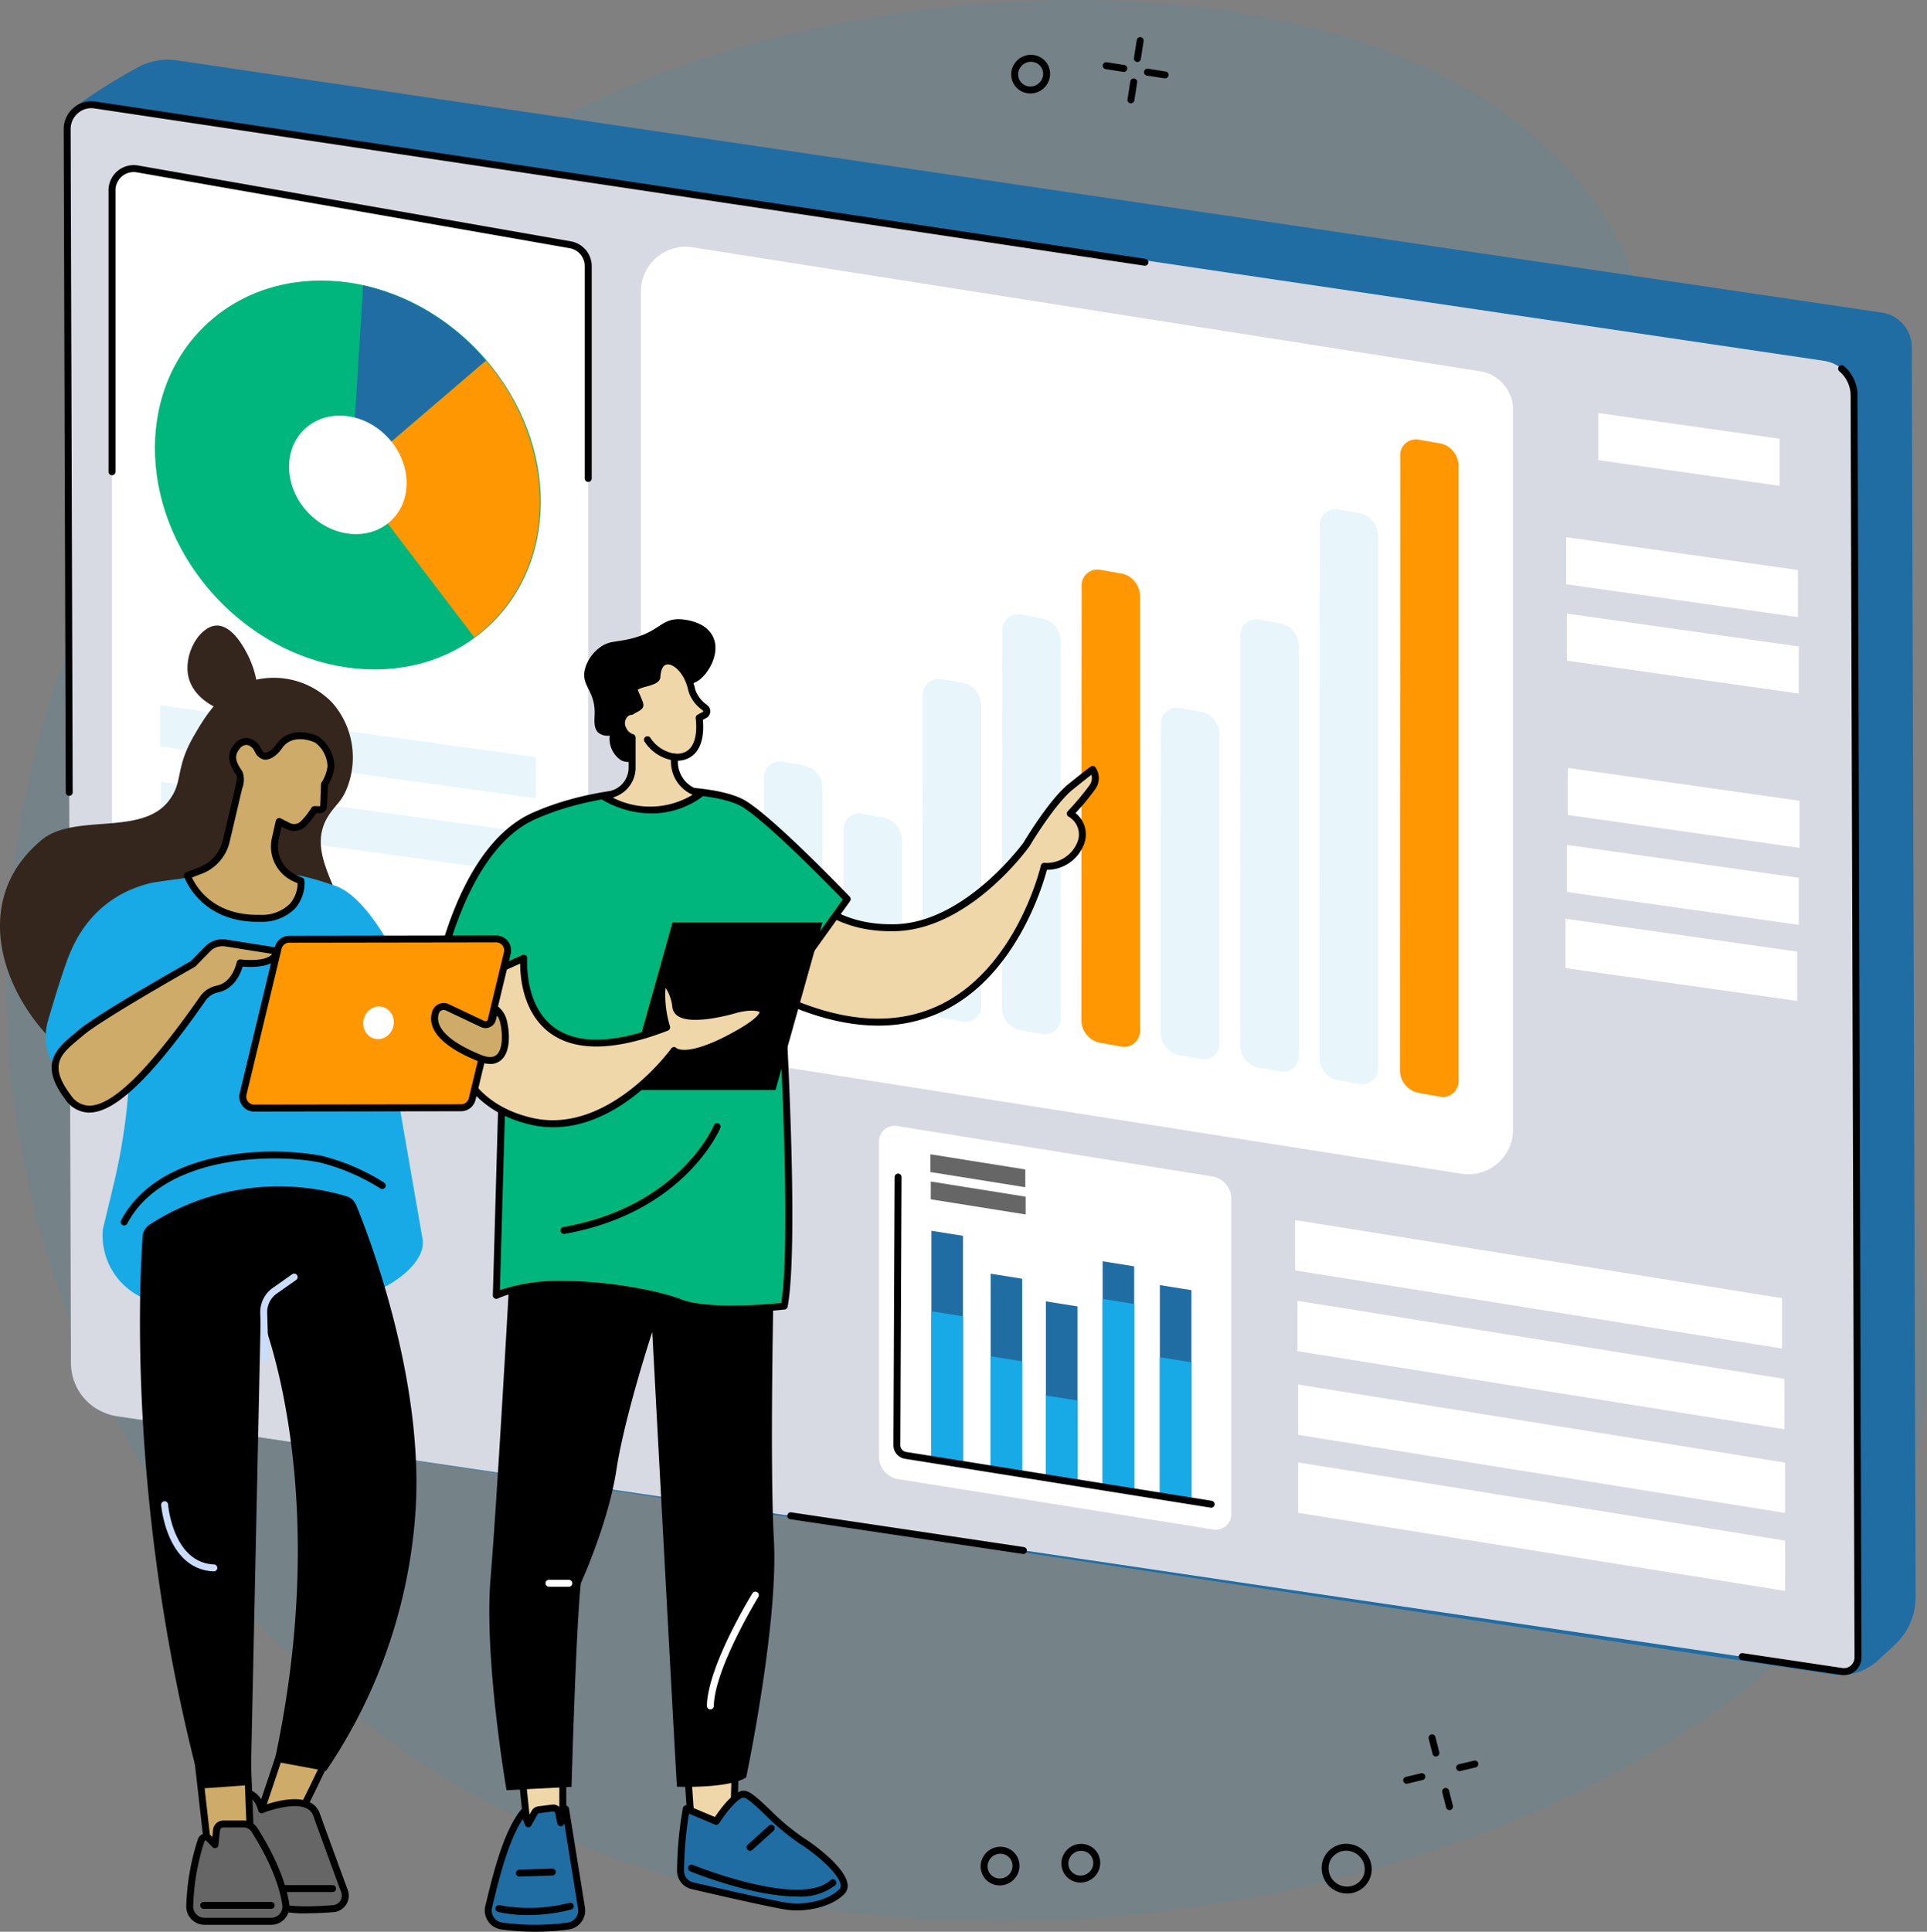 <svg xmlns="http://www.w3.org/2000/svg" width="262.722" height="263.316"><rect width="100%" height="100%" fill="#808080" stroke="none"/><g transform="translate(-246.83 -186.094)"><path d="M260.866 267.449a127.972 127.972 0 0 0-10.685 66.527c4.326 38.38 25.744 68.639 46.578 85.642 69.135 56.422 195.693 19.972 212.452-33.177 3.041-9.642 2.186-18.942 1.134-30.385-3.346-36.395-20.968-47.213-32.82-85.857-10.786-35.168-.152-39.126-10.238-54.76-21.878-33.916-85.033-35.625-128.488-19.365-16.69 6.247-57.193 25.404-77.933 71.375z" transform="translate(-1.763)" fill="#17aae7" opacity=".099" style="isolation:isolate"/><path d="M406.09 319.967a.47.47 0 0 1-.343-.147c-.861-.9-1.752-1.807-2.648-2.682a.473.473 0 1 1 .661-.677c.9.884 1.8 1.795 2.672 2.707a.473.473 0 0 1-.342.8zm-5.415-5.292a.47.47 0 0 1-.318-.123c-.927-.843-1.88-1.679-2.834-2.485a.474.474 0 1 1 .612-.723c.962.814 1.924 1.658 2.859 2.508a.473.473 0 0 1-.318.824zm-5.781-4.89a.47.47 0 0 1-.292-.1 114.142 114.142 0 0 0-3-2.275.473.473 0 0 1 .558-.765 97.313 97.313 0 0 1 3.032 2.3.473.473 0 0 1-.293.845zm-6.117-4.462a.471.471 0 0 1-.265-.081c-1.038-.7-2.1-1.391-3.161-2.053a.473.473 0 1 1 .5-.8c1.069.668 2.143 1.365 3.19 2.072a.473.473 0 0 1-.265.866zm-6.423-4.009a.473.473 0 0 1-.236-.063 103.482 103.482 0 0 0-3.3-1.819.473.473 0 0 1 .442-.837c1.118.59 2.239 1.207 3.332 1.835a.473.473 0 0 1-.236.884zm-6.7-3.533a.472.472 0 0 1-.205-.047 104.165 104.165 0 0 0-3.425-1.575.473.473 0 0 1 .38-.867c1.152.5 2.315 1.039 3.456 1.589a.473.473 0 0 1-.206.9zm-6.935-3.038a.463.463 0 0 1-.174-.034c-1.162-.46-2.35-.9-3.53-1.322a.473.473 0 0 1 .316-.892c1.191.421 2.389.87 3.562 1.334a.473.473 0 0 1-.174.914zm-7.137-2.526a.482.482 0 0 1-.142-.021 101.634 101.634 0 0 0-3.617-1.062.473.473 0 0 1 .25-.913c1.22.334 2.448.695 3.65 1.071a.474.474 0 0 1-.142.925z" fill="#fff"/><path d="M401.901 194.54a.484.484 0 0 1-.074-.006.473.473 0 0 1-.395-.541l.378-2.419a.474.474 0 1 1 .936.146l-.378 2.419a.474.474 0 0 1-.467.401zm-.882 5.634a.483.483 0 0 1-.073-.005.474.474 0 0 1-.395-.541l.378-2.419a.474.474 0 1 1 .936.146l-.378 2.419a.474.474 0 0 1-.468.4zm-.977-4.277a.484.484 0 0 1-.074-.006l-2.415-.379a.474.474 0 0 1 .146-.936l2.418.378a.473.473 0 0 1-.072.941zm5.633.881a.484.484 0 0 1-.073-.006l-2.418-.378a.474.474 0 0 1 .146-.936l2.418.378a.473.473 0 0 1-.073.941zm-18.377 2.054a2.611 2.611 0 0 1-1.354-.376 2.564 2.564 0 0 1-1.177-1.61 2.619 2.619 0 0 1 .333-2.01 2.684 2.684 0 0 1 3.645-.894 2.564 2.564 0 0 1 1.177 1.61 2.618 2.618 0 0 1-.332 2.01 2.7 2.7 0 0 1-2.292 1.27zm-.865-1.186a1.735 1.735 0 0 0 2.352-.584 1.681 1.681 0 0 0 .215-1.289 1.624 1.624 0 0 0-.746-1.02 1.733 1.733 0 0 0-2.352.584 1.679 1.679 0 0 0-.215 1.288 1.625 1.625 0 0 0 .746 1.02zm-3.076 245.443a2.613 2.613 0 0 1-1.382-.256 2.565 2.565 0 0 1-1.312-1.5 2.619 2.619 0 0 1 .156-2.031 2.685 2.685 0 0 1 3.554-1.207 2.563 2.563 0 0 1 1.312 1.5 2.617 2.617 0 0 1-.157 2.031 2.7 2.7 0 0 1-2.171 1.463zm-.965-1.107a1.735 1.735 0 0 0 2.293-.786 1.679 1.679 0 0 0 .1-1.3 1.624 1.624 0 0 0-.832-.951 1.734 1.734 0 0 0-2.293.786 1.679 1.679 0 0 0-.1 1.3 1.625 1.625 0 0 0 .832.951zm11.976.714a2.613 2.613 0 0 1-1.382-.256 2.563 2.563 0 0 1-1.313-1.5 2.618 2.618 0 0 1 .157-2.031 2.684 2.684 0 0 1 3.553-1.207 2.563 2.563 0 0 1 1.312 1.5 2.619 2.619 0 0 1-.156 2.032 2.7 2.7 0 0 1-2.171 1.462zm-.964-1.106a1.734 1.734 0 0 0 2.293-.786 1.681 1.681 0 0 0 .1-1.3 1.624 1.624 0 0 0-.832-.951 1.735 1.735 0 0 0-2.293.786 1.682 1.682 0 0 0-.1 1.3 1.625 1.625 0 0 0 .832.951z"/><path d="m505.096 410.369-2.215 2.035a7.468 7.468 0 0 1-6.129 1.939l-234.717-35.379c-3.12-.47-4.632-3.716-4.665-6.913l-1.565-161.785c-.02-1.909 1.13-9.522 1.13-9.522a77.737 77.737 0 0 1 9.117-5.694 8.653 8.653 0 0 1 4.908-.731l232.432 34.386a4.773 4.773 0 0 1 4.088 4.777l.525 170.341a8.909 8.909 0 0 1-2.909 6.546z" fill="#206da4"/><path d="M497.981 413.94 262.79 379.146a7.34 7.34 0 0 1-6.286-7.346l-.518-168.129a3.317 3.317 0 0 1 3.726-3.276l235.815 34.886a4.773 4.773 0 0 1 4.088 4.773l.53 171.979a1.926 1.926 0 0 1-2.164 1.907z" fill="#d7dae2"/><path d="M256.267 294.579a.473.473 0 0 1-.473-.472l-.279-90.431a3.778 3.778 0 0 1 1.322-2.863 3.687 3.687 0 0 1 2.948-.883l143.208 21.447a.473.473 0 1 1-.14.936l-143.21-21.45a2.741 2.741 0 0 0-2.189.663 2.832 2.832 0 0 0-.995 2.144l.279 90.431a.473.473 0 0 1-.472.475zm241.975 119.849a2.227 2.227 0 0 1-.33-.025l-13.617-2.03a.473.473 0 1 1 .14-.936l13.616 2.031a1.4 1.4 0 0 0 1.112-.339 1.446 1.446 0 0 0 .509-1.094l-.53-171.979a4.374 4.374 0 0 0-1.536-3.352.473.473 0 1 1 .61-.724 5.318 5.318 0 0 1 1.873 4.073l.53 171.979a2.393 2.393 0 0 1-.836 1.813 2.36 2.36 0 0 1-1.541.583z"/><path d="m446.222 346.109-107.511-16.912a5.32 5.32 0 0 1-4.505-5.334v-98.077a6.1 6.1 0 0 1 6.9-6l107.51 16.913a5.32 5.32 0 0 1 4.505 5.334v98.077a6.1 6.1 0 0 1-6.899 5.999z" fill="#fff"/><path d="m345.621 320.24-3.055-.551a3.146 3.146 0 0 1-2.413-3.075l.028-16a2.15 2.15 0 0 1 2.506-2.291l3.027.531a3.143 3.143 0 0 1 2.424 3.07v16.028a2.15 2.15 0 0 1-2.517 2.288z" fill="#caddff"/><path d="m582.335 547.065-3.057-.551a3.147 3.147 0 0 1-2.413-3.073l.032-26.109a2.151 2.151 0 0 1 2.506-2.292l3.026.531a3.143 3.143 0 0 1 2.424 3.07v26.133a2.149 2.149 0 0 1-2.518 2.291z" transform="translate(-225.892 -225.122)" fill="#17aae7" opacity=".099" style="isolation:isolate"/><path d="m616.633 564.138-3.056-.552a3.146 3.146 0 0 1-2.413-3.074l.03-20.724a2.151 2.151 0 0 1 2.506-2.288l3.026.531a3.143 3.143 0 0 1 2.424 3.07v20.747a2.15 2.15 0 0 1-2.517 2.29z" transform="translate(-249.368 -240.493)" fill="#17aae7" opacity=".099" style="isolation:isolate"/><path d="m650.926 526.053-3.058-.552a3.146 3.146 0 0 1-2.413-3.072l.033-40.77a2.151 2.151 0 0 1 2.506-2.293l3.025.531a3.144 3.144 0 0 1 2.424 3.071v40.794a2.149 2.149 0 0 1-2.517 2.291z" transform="translate(-272.838 -200.705)" fill="#17aae7" opacity=".099" style="isolation:isolate"/><path d="m685.221 508.675-3.059-.552a3.146 3.146 0 0 1-2.413-3.071l.034-51.269a2.151 2.151 0 0 1 2.506-2.294l3.024.531a3.142 3.142 0 0 1 2.424 3.069v51.293a2.151 2.151 0 0 1-2.516 2.293z" transform="translate(-296.311 -181.625)" fill="#17aae7" opacity=".099" style="isolation:isolate"/><path d="m399.733 328.754-3.059-.552a3.147 3.147 0 0 1-2.413-3.071l.035-59.076a2.151 2.151 0 0 1 2.506-2.294l3.024.531a3.142 3.142 0 0 1 2.424 3.069v59.1a2.151 2.151 0 0 1-2.517 2.293z" fill="#ff9703"/><path d="m753.814 539.648-3.058-.552a3.147 3.147 0 0 1-2.413-3.072l.034-41.964a2.151 2.151 0 0 1 2.506-2.293l3.025.531a3.144 3.144 0 0 1 2.424 3.071v41.988a2.149 2.149 0 0 1-2.518 2.291z" transform="translate(-343.259 -209.193)" fill="#17aae7" opacity=".099" style="isolation:isolate"/><path d="m788.11 515.279-3.059-.552a3.147 3.147 0 0 1-2.413-3.071l.035-55.687a2.151 2.151 0 0 1 2.506-2.294l3.024.53a3.144 3.144 0 0 1 2.424 3.071v55.711a2.149 2.149 0 0 1-2.517 2.292z" transform="translate(-366.732 -183.121)" fill="#17aae7" opacity=".099" style="isolation:isolate"/><path d="m822.406 484.4-3.059-.552a3.146 3.146 0 0 1-2.413-3.071l.035-72.412a2.151 2.151 0 0 1 2.506-2.294l3.023.53a3.144 3.144 0 0 1 2.424 3.071V482.1a2.149 2.149 0 0 1-2.516 2.3z" transform="translate(-390.206 -150.537)" fill="#17aae7" opacity=".099" style="isolation:isolate"/><path d="m443.168 335.587-3.059-.552a3.146 3.146 0 0 1-2.413-3.071l.036-83.65a2.151 2.151 0 0 1 2.506-2.295l3.023.53a3.143 3.143 0 0 1 2.424 3.07v83.679a2.15 2.15 0 0 1-2.517 2.289z" fill="#ff9703"/><path d="m412.229 394.579-43.075-6.887a3.12 3.12 0 0 1-2.485-3.029v-42.84a2.127 2.127 0 0 1 2.485-2.235l43.071 6.887a3.12 3.12 0 0 1 2.485 3.029v42.836a2.127 2.127 0 0 1-2.481 2.239z" fill="#fff"/><path d="m378.121 385.479-4.305-.688v-30.929l4.305.688z" fill="#206da4"/><path d="m378.121 385.479-4.305-.688v-19.954l4.305.688z" fill="#17aae7"/><path d="m386.193 386.77-4.3-.688v-26.37l4.3.688z" fill="#206da4"/><path d="m386.193 386.769-4.3-.688v-15.108l4.3.688z" fill="#17aae7"/><path d="m393.727 388.116-4.305-.688v-23.945l4.305.688z" fill="#206da4"/><path d="m393.727 388.116-4.305-.688v-11.117l4.305.688z" fill="#17aae7"/><path d="m401.462 389.639-4.3-.688v-30.929l4.3.688z" fill="#206da4"/><path d="m401.462 389.638-4.3-.688v-25.798l4.3.688z" fill="#17aae7"/><path d="m409.265 390.747-4.305-.688v-28.79l4.305.688z" fill="#206da4"/><path d="m409.265 390.743-4.305-.688v-18.956l4.305.688z" fill="#17aae7"/><path d="M411.956 391.611a.506.506 0 0 1-.075-.006l-41.719-6.67a1.877 1.877 0 0 1-1.523-1.846l.163-36.547a.473.473 0 0 1 .473-.471.474.474 0 0 1 .471.475l-.163 36.547a.936.936 0 0 0 .726.907l41.719 6.67a.473.473 0 0 1-.074.941z"/><path d="m386.617 347.927-12.935-2.068v-2.423l12.935 2.068zm.046 3.713-12.935-2.068v-2.423l12.935 2.068z" fill="#666"/><path d="m323.557 319.689-59.007-10.343a2.962 2.962 0 0 1-2.451-2.918v-94.392a2.962 2.962 0 0 1 3.474-2.918l59.007 10.342a2.962 2.962 0 0 1 2.451 2.918v94.393a2.962 2.962 0 0 1-3.474 2.918z" fill="#fff"/><g transform="translate(257.081 213.528)"><ellipse cx="24.515" cy="28.171" rx="24.515" ry="28.171" transform="rotate(-43.45 42.317 16.853)" fill="#00b67c"/><path d="M37.646 37.416 54.42 59.448c6.4-4.73 9.949-12.849 8.7-22.081a30.517 30.517 0 0 0-7.136-15.656z" fill="#ff9703"/><path d="m39.247 11.456-1.6 25.959 18.344-15.7a31.152 31.152 0 0 0-16.744-10.259z" fill="#206da4"/><ellipse cx="7.47" cy="8.584" rx="7.47" ry="8.584" transform="rotate(-43.45 58.351 -14.327)" fill="#fff"/></g><path d="m367.216 503.44-51.239-7.065v-5.613l51.239 7.065z" transform="translate(-47.328 -208.53)" fill="#17aae7" opacity=".099" style="isolation:isolate"/><path d="m367.579 536.524-51.239-7.065v-5.613l51.239 7.065z" transform="translate(-47.577 -231.173)" fill="#17aae7" opacity=".099" style="isolation:isolate"/><path d="M327.031 251.785a.473.473 0 0 1-.473-.473v-28.933a2.485 2.485 0 0 0-2.059-2.452l-59.008-10.342a2.489 2.489 0 0 0-2.919 2.451v38.363a.473.473 0 1 1-.947 0v-38.364a3.435 3.435 0 0 1 4.029-3.384l59.007 10.343a3.43 3.43 0 0 1 2.842 3.384v28.937a.474.474 0 0 1-.472.47z"/><path d="m489.796 369.913-66.388-10.649v-6.86l66.388 10.65zm.311 11.004-66.386-10.649v-6.86l66.389 10.649zm.104 11.412-66.389-10.649v-6.86l66.389 10.649zm-.001 10.621-66.389-10.644v-6.86l66.389 10.649zm-.761-150.636-24.716-3.5v-6.417l24.716 3.5zm2.515 17.905-31.6-4.481v-6.417l31.6 4.481zm.101 10.414-31.6-4.481v-6.417l31.6 4.481zm.102 21.035-31.6-4.481v-6.417l31.6 4.481zm-.102 10.497-31.6-4.481v-6.417l31.6 4.481zm-.2 10.37-31.6-4.481v-6.723l31.6 4.481z" fill="#fff"/><path d="M386.354 397.92a.444.444 0 0 1-.071-.005l-31.713-4.733a.473.473 0 1 1 .14-.936l31.713 4.733a.473.473 0 0 1-.069.941z"/><ellipse cx="13.325" cy="13.249" rx="13.325" ry="13.249" transform="rotate(-34.31 583.628 -424.31)" fill="#fff"/><path d="m318.053 428.735.74 7.055 4.77.559v-8.365z" fill="#efd7aa"/><path d="M323.563 436.821a.473.473 0 0 1-.055 0l-4.77-.559a.474.474 0 0 1-.416-.421l-.741-7.055a.474.474 0 0 1 .407-.518l5.511-.751a.473.473 0 0 1 .537.469v8.365a.473.473 0 0 1-.473.473zm-4.339-1.46 3.866.453v-7.291l-4.519.616z"/><path d="M324.318 448.629a33.328 33.328 0 0 1-9.075 0 2.132 2.132 0 0 1-1.783-2.62c.843-3.425 2.295-9.922 4.786-12.932l.619 1.633.855-1.538a.757.757 0 0 1 .566-.383l1.872-.237a.757.757 0 0 1 .836.6l.3 1.417.653-1.86 2.171 13.537a2.127 2.127 0 0 1-1.8 2.383z" fill="#206da4"/><path d="M319.805 449.411a33.766 33.766 0 0 1-4.629-.317 2.606 2.606 0 0 1-2.178-3.2l.181-.74c.864-3.55 2.31-9.492 4.7-12.381a.473.473 0 0 1 .807.134l.258.68.36-.647a1.236 1.236 0 0 1 .921-.623l1.872-.237a1.239 1.239 0 0 1 1.3.761l.1-.3a.479.479 0 0 1 .489-.315.473.473 0 0 1 .425.4l2.179 13.541a2.61 2.61 0 0 1-2.209 2.932 33.027 33.027 0 0 1-4.576.312zm-1.7-15.362c-1.964 2.92-3.229 8.121-4.009 11.327l-.181.743a1.634 1.634 0 0 0 .237 1.323 1.671 1.671 0 0 0 1.151.715 32.8 32.8 0 0 0 8.944 0 1.657 1.657 0 0 0 1.4-1.857l-1.88-11.687-.035.1a.473.473 0 0 1-.91-.06l-.3-1.417a.283.283 0 0 0-.313-.223l-1.873.237a.285.285 0 0 0-.212.144l-.855 1.538a.473.473 0 0 1-.856-.062z"/><path d="M318.787 447.139a18.377 18.377 0 0 1-4.062-.43.474.474 0 0 1 .21-.923 21.89 21.89 0 0 0 9.516-.316.473.473 0 0 1 .26.91 23.642 23.642 0 0 1-5.924.759zm-1.137-5.244a.473.473 0 0 1-.015-.946l4.471-.148a.467.467 0 0 1 .489.457.473.473 0 0 1-.457.489l-4.471.148z"/><path d="m340.395 424.977.715 10.3h5.74l.267-10.3z" fill="#efd7aa"/><path d="M346.85 435.746h-5.74a.473.473 0 0 1-.472-.441l-.715-10.3a.473.473 0 0 1 .472-.506h6.722a.473.473 0 0 1 .473.486l-.267 10.3a.473.473 0 0 1-.473.461zm-5.3-.947h4.837l.243-9.349h-5.729z"/><path d="M339.61 441.084a2.072 2.072 0 0 0 1.6 2.049c3.3.768 10.733 2.478 12.854 2.794 2.752.41 6.134-.434 7.588-2.043s-3.256-5.453-5.492-6.851c-3.321-2.077-6.511-6.183-7.848-6.368s-3.835 3.7-3.835 3.7l-4.082-1.714a50.543 50.543 0 0 0-.785 8.433z" fill="#206da4"/><path d="M355.495 446.503a10.215 10.215 0 0 1-1.5-.108c-2.068-.308-8.964-1.887-12.891-2.8a2.559 2.559 0 0 1-1.966-2.518 51.6 51.6 0 0 1 .793-8.524.474.474 0 0 1 .647-.342l3.719 1.562c.811-1.208 2.7-3.76 4.079-3.577.783.108 1.772 1.016 3.452 2.61a31.2 31.2 0 0 0 4.583 3.826c1.448.906 5.653 4 5.968 6.255a1.575 1.575 0 0 1-.376 1.315c-1.263 1.398-3.928 2.301-6.508 2.301zm-14.738-13.191a53.37 53.37 0 0 0-.673 7.779 1.607 1.607 0 0 0 1.233 1.582c3.15.733 10.7 2.472 12.816 2.786 2.652.4 5.868-.454 7.167-1.892a.621.621 0 0 0 .141-.55c-.212-1.517-3.349-4.217-5.533-5.583a31.933 31.933 0 0 1-4.732-3.941c-1.185-1.125-2.41-2.287-2.93-2.359-.629-.1-2.245 1.732-3.372 3.483a.473.473 0 0 1-.581.18zm-1.146 7.772z"/><path d="M355.448 444.607c-6.03 0-14.063-3.245-14.517-3.431a.473.473 0 1 1 .358-.876c.145.06 14.563 5.886 18.748 2.108a.473.473 0 1 1 .634.7 7.749 7.749 0 0 1-5.223 1.499zm-6.364-6.228a.473.473 0 0 1-.317-.825l2.92-2.633a.474.474 0 0 1 .634.7l-2.919 2.633a.473.473 0 0 1-.318.125zm-32.659-80.518s-1.778 32.184-2.709 43.294 2.177 28.969 2.177 28.969l8.86-.466s.607-21.714 1.265-27.744c0 0 3.742-8.174 4.852-15.465s4.888-18.806 4.888-18.806 3.068 57.477 3.364 61.993c0 0 6.948.309 9.439-1.258 0 0 4.413-20.958 3.78-32.361s.062-39.733.062-39.733z"/><path d="M324.387 402.387h-2.709a.473.473 0 0 1 0-.947h2.708a.473.473 0 0 1 0 .947zm19.291 16.716h-.009a.474.474 0 0 1-.465-.482c.1-5.367 5.958-14.939 6.207-15.343a.474.474 0 0 1 .806.5c-.06.1-5.973 9.755-6.067 14.864a.473.473 0 0 1-.472.461z" fill="#fff"/><path d="M355.205 306.388c.645-.051 3.811 6.433 13.719 6.161s17.86-11.357 17.86-11.357 3.422-5.77 6.018-7.856 3-2.361 3-2.361a2.115 2.115 0 0 1 0 2.361A37.078 37.078 0 0 1 392.74 297a3.291 3.291 0 0 1 1.36 4.191c-1.285 3.257-4.9 2.995-4.9 2.995s-7.346 32.522-37.7 17.068z" fill="#efd7aa"/><path d="M366.546 325.895c-4.643 0-9.748-1.407-15.27-4.218a.473.473 0 0 1-.244-.536l3.714-14.866a.473.473 0 0 1 .422-.357c.366-.034.612.245 1.151.846 1.482 1.653 4.949 5.509 12.591 5.314 9.388-.257 17.133-10.68 17.473-11.146.256-.43 3.534-5.888 6.118-7.964s3.018-2.373 3.035-2.384a.472.472 0 0 1 .643.108 2.577 2.577 0 0 1 .021 2.9 31.64 31.64 0 0 1-2.742 3.33 3.719 3.719 0 0 1 1.08 4.445 5.393 5.393 0 0 1-4.976 3.293c-.607 2.291-4.3 14.633-14.365 19.357a20.119 20.119 0 0 1-8.651 1.878zm-14.5-4.892c8.785 4.393 16.438 5.121 22.75 2.159 10.64-4.991 13.91-18.939 13.941-19.08a.467.467 0 0 1 .5-.368 4.512 4.512 0 0 0 4.429-2.7 2.792 2.792 0 0 0-1.147-3.6.473.473 0 0 1-.117-.739 36.894 36.894 0 0 0 3.007-3.594 1.648 1.648 0 0 0 .222-1.381c-.406.313-1.162.906-2.53 2.005-2.5 2.009-5.874 7.671-5.908 7.728l-.022.034c-.33.46-8.2 11.281-18.228 11.555-.211.006-.42.009-.625.009-7.644 0-11.169-3.932-12.7-5.637l-.135-.15z"/><path d="M306.102 321.255s2.973-19.19 13.477-23.912 24.714-4.065 28.633-1.707 14.132 13.018 14.132 13.018l-9.026 12.6s2.063 33.918.432 42.873c0 0-10.04 1.171-14.3-.506s-18.26-4.027-24.954-.952l1.216-42.943z" fill="#00b67c"/><path d="M346.676 365.001a22.384 22.384 0 0 1-7.4-.94c-4.387-1.728-18.224-3.883-24.583-.962a.474.474 0 0 1-.671-.443l1.2-42.372-9.049 1.439a.474.474 0 0 1-.542-.54c.123-.794 3.135-19.5 13.751-24.271 10.408-4.677 24.811-4.245 29.072-1.681 3.927 2.363 13.811 12.66 14.23 13.1a.473.473 0 0 1 .043.6l-8.926 12.458c.173 2.883 2 34.139.415 42.818a.474.474 0 0 1-.411.386 68.67 68.67 0 0 1-7.129.408zm-23.083-4.3c6.384 0 13.271 1.393 16.033 2.481 3.659 1.441 11.915.7 13.719.514 1.492-9.3-.478-42.077-.5-42.412a.473.473 0 0 1 .087-.3l8.8-12.28c-1.647-1.7-10.3-10.572-13.762-12.658-3.656-2.2-17.744-2.965-28.2 1.733-9.08 4.081-12.456 19.55-13.089 22.908l8.957-1.424a.473.473 0 0 1 .547.481l-1.2 42.209a25 25 0 0 1 8.608-1.253z"/><path d="M323.724 354.293a.473.473 0 0 1-.082-.94c15.841-2.8 20.471-13.752 20.517-13.862a.473.473 0 0 1 .877.356c-.046.116-4.848 11.543-21.229 14.439a.461.461 0 0 1-.083.007zm28.835-19.625h-20.44l6.4-22.832h20.44z"/><path d="m307.904 321.328 10.344-4.627s-1.457 17.528 19.472 9.434a14.915 14.915 0 0 1-.663-4.883c.109-2.631 1.683-.085 1.9 2.053s5.134 1.27 8.087.428 6.829-.291 0 3.476-8.325 2.087-8.325 2.087-8.721 12.2-19.572 9.61c-13.342-3.186-11.243-17.578-11.243-17.578z" fill="#efd7aa"/><path d="M322.254 339.749a13.774 13.774 0 0 1-3.212-.38c-13.61-3.252-11.628-17.961-11.606-18.109a.472.472 0 0 1 .275-.364l10.344-4.624a.474.474 0 0 1 .665.471c-.005.063-.466 6.319 3.613 9.366 3.139 2.345 8.119 2.258 14.807-.256a15.461 15.461 0 0 1-.555-4.618c.016-.383.064-1.549.878-1.574h.021c1.036 0 1.818 2.334 1.949 3.6a.7.7 0 0 0 .335.539c1.092.739 4.379.273 7.152-.518 1.286-.367 3.848-.748 4.336.435.4.967-.828 2.173-3.978 3.911-5.239 2.89-7.537 2.668-8.429 2.3-1.395 1.817-8.009 9.821-16.595 9.821zm-13.911-18.1a20.049 20.049 0 0 0 .644 7.172c1.473 5.11 4.93 8.349 10.275 9.626 10.424 2.492 18.992-9.307 19.077-9.426a.472.472 0 0 1 .36-.2.481.481 0 0 1 .379.158s1.533 1.24 7.743-2.186c3.6-1.984 3.559-2.72 3.558-2.728-.146-.223-1.509-.361-3.2.121-1.406.4-6.135 1.614-7.942.392a1.649 1.649 0 0 1-.746-1.226 5.949 5.949 0 0 0-.906-2.595 3.363 3.363 0 0 0-.053.513 14.517 14.517 0 0 0 .637 4.71.473.473 0 0 1-.277.595c-7.223 2.793-12.65 2.889-16.13.284-3.639-2.723-4.013-7.533-4.011-9.418zm27.173-33.052c-.894.818-2.641 1.817-4.008 1.129a3.547 3.547 0 0 1-1.551-3.362 2.04 2.04 0 0 1-1.53-.384c-.679-.6-.552-1.7-.525-2.43.123-3.348-1.822-3.862-1.346-6.134a5.4 5.4 0 0 1 2.039-3.049c1.324-1 2.221-.681 4.448-1.264 3.747-.981 3.866-2.6 6.335-2.6.143 0 3.5.037 4.643 2.358.927 1.888-.156 4.182-1.276 5.387-1.45 1.561-2.491.789-3.947 2.1-2.556 2.292-.627 5.819-3.282 8.249z"/><path d="m342.994 282.623-.147-.127a4.573 4.573 0 0 1-1.71-2.34c-.837-4.076-4.57-5.556-4.742-1.813-.044.944-3.492.9-3.083 1.887 1.067 2.584 1.091 1.889-.415 2.842a1.3 1.3 0 0 0-.5.119 1.727 1.727 0 0 0-.611 2.342 2 2 0 0 0 1.226 1.1v4.083a3.769 3.769 0 0 1-2.343 3.489l-1.379.564s6.429 4.2 12.955-.411l-.871-.391a4.394 4.394 0 0 1-2.594-3.871l-.007-.8a3.415 3.415 0 0 0 1.256-.105c1.826-.531 2.431-2.634 2.121-5.249l.743-.4a.561.561 0 0 0 .101-.919z" fill="#efd7aa"/><path d="M335.65 296.973a13.363 13.363 0 0 1-6.62-1.811.474.474 0 0 1 .08-.835l1.379-.564a3.284 3.284 0 0 0 2.048-3.05v-3.758a2.518 2.518 0 0 1-1.181-1.223 2.2 2.2 0 0 1 .839-2.971 1.762 1.762 0 0 1 .547-.153c.236-.145.431-.249.591-.334.092-.049.192-.1.254-.142a8.205 8.205 0 0 0-.315-.782c-.11-.254-.244-.562-.4-.94a.823.823 0 0 1 .012-.691c.247-.508.955-.707 1.774-.936a4.037 4.037 0 0 0 1.263-.487c.114-2.265 1.421-2.543 1.82-2.575.045 0 .09-.005.136-.005 1.387 0 3.162 1.612 3.723 4.344a4.2 4.2 0 0 0 1.556 2.076l.148.128a1.035 1.035 0 0 1-.187 1.7l-.463.249c.27 2.921-.63 4.895-2.493 5.437a3.631 3.631 0 0 1-.911.138v.306a3.94 3.94 0 0 0 2.314 3.443l.871.391a.473.473 0 0 1 .079.818 11.707 11.707 0 0 1-6.864 2.227zm-5.266-2.144a11.219 11.219 0 0 0 10.879-.4l-.084-.038a4.9 4.9 0 0 1-2.872-4.288l-.007-.809a.473.473 0 0 1 .152-.352.478.478 0 0 1 .363-.124 2.94 2.94 0 0 0 1.083-.088c2.046-.6 1.928-3.512 1.783-4.738a.473.473 0 0 1 .246-.473l.743-.4a.083.083 0 0 0 .046-.068.085.085 0 0 0-.03-.077l-.147-.127a4.968 4.968 0 0 1-1.865-2.6c-.5-2.414-2.008-3.656-2.857-3.585-.789.062-.926 1.208-.949 1.7-.036.794-1.01 1.067-1.952 1.33a5.017 5.017 0 0 0-1.144.41c.144.347.268.632.37.868.512 1.179.684 1.577-.362 2.136-.168.09-.378.2-.631.362a.47.47 0 0 1-.233.073.825.825 0 0 0-.32.075 1.265 1.265 0 0 0-.381 1.713 1.533 1.533 0 0 0 .927.843.474.474 0 0 1 .344.455v4.083a4.228 4.228 0 0 1-2.637 3.927z"/><path d="M338.773 289.768a.512.512 0 0 1-.072-.005 5.81 5.81 0 0 1-4.009-2.6.473.473 0 0 1 .82-.473 4.846 4.846 0 0 0 3.332 2.134.473.473 0 0 1-.071.941z"/><path d="M292.159 281.91a11.074 11.074 0 0 0-10.907-3.04c-4.28 1.169-6.438 4.871-7.96 7.482-2.691 4.616-1.391 6.287-3.506 8.969-3.745 4.749-12.83 1.6-17.253 5.252-10.628 8.764-4.835 23.249 4.586 30.087 6.283 4.56 14.829 1.922 17.154 1.205 7.057-2.178 18.75-6.444 19.882-16.633.761-6.85-6.232-12.343-2.475-18.054.956-1.454 1.749-1.849 2.46-3.667a11.321 11.321 0 0 0-1.981-11.601z" fill="#35261d"/><path d="M281.113 282.718c1.608-1.3.59-5.151-.439-7.226-.386-.778-2.111-4.258-4.381-4.123-2.331.139-4.563 4.052-3.731 7.151 1.041 3.875 6.667 5.725 8.551 4.198z" fill="#35261d"/><g fill="#17aae7"><path d="M270.252 306.336a33.988 33.988 0 0 1 21.075.1 8.631 8.631 0 0 1 5.93 7.219l7.2 41.435c.357 3.012-3.67 5.941-6.506 7.016a38.815 38.815 0 0 1-13.784 2.185c-6.8 0-15.011-.038-17.769-1.246a8.85 8.85 0 0 1-.249-.113 9.322 9.322 0 0 1-5.289-9.3l1.465-6.09a80.908 80.908 0 0 0 2.23-20.519l-.237-12.061a8.643 8.643 0 0 1 5.934-8.626z"/><path d="M304.238 324.141s-5.745-15.912-12.186-17.442l3.275 22.547zm-48.244 9.284a7.713 7.713 0 0 1-2.62-8.205c.789-2.71 1.784-5.974 2.651-8.335 2.965-8.077 9.109-9.883 11.5-10.456.377-.09 4.635-.655 4.635-.655l-2.563 24.715-10.948 4.485z"/></g><path d="M263.758 353.137a.474.474 0 0 1-.418-.694c2.3-4.364 6.921-7.359 13.369-8.663a38.234 38.234 0 0 1 13.812-.173 28.86 28.86 0 0 1 8.678 3.689.473.473 0 1 1-.515.794 28.445 28.445 0 0 0-8.347-3.559c-6.431-1.27-21.289-.9-26.16 8.348a.473.473 0 0 1-.419.258z"/><path d="m281.485 337.137 28.211-.043a1.555 1.555 0 0 0 1.508-1.183l4.787-19.905a1.556 1.556 0 0 0-1.513-1.928l-28.211.043a1.555 1.555 0 0 0-1.508 1.183l-4.787 19.905a1.556 1.556 0 0 0 1.513 1.928z" fill="#ff9703"/><path d="M281.483 337.611a2.028 2.028 0 0 1-1.97-2.514l4.786-19.9a2.025 2.025 0 0 1 1.967-1.546l28.211-.043a2.028 2.028 0 0 1 1.97 2.514l-4.786 19.9a2.026 2.026 0 0 1-1.967 1.546l-28.211.043zm33-23.059-28.211.043a1.081 1.081 0 0 0-1.049.823l-4.786 19.9a1.082 1.082 0 0 0 1.05 1.343l28.211-.043a1.08 1.08 0 0 0 1.049-.823l4.786-19.9a1.082 1.082 0 0 0-1.05-1.344z"/><ellipse cx="2.235" cy="2.079" rx="2.235" ry="2.079" transform="rotate(-76.822 354.289 -22.987)" fill="#fff"/><path d="m314.338 323.583-.359 1.431a.987.987 0 0 1-1.38.652l-4.772-2.263a1.169 1.169 0 0 0-1.612.683c-.448 1.359-.071 3.774 6.006 6.237 3.712 1.5 3.844-2.571 3.239-5.057a3.06 3.06 0 0 0-1.122-1.683z" fill="#ceab69"/><path d="M313.659 331.122a4.349 4.349 0 0 1-1.616-.362c-6.217-2.52-6.845-5.1-6.277-6.824a1.629 1.629 0 0 1 .907-.987 1.649 1.649 0 0 1 1.357.026l4.772 2.263a.513.513 0 0 0 .718-.339l.359-1.431a.473.473 0 0 1 .725-.276 3.539 3.539 0 0 1 1.316 1.962c.443 1.82.508 4.337-.766 5.438a2.213 2.213 0 0 1-1.495.53zm-6.337-7.36a.7.7 0 0 0-.277.056.676.676 0 0 0-.381.414c-.624 1.892 1.412 3.9 5.734 5.651.96.389 1.678.386 2.136-.009.847-.731.875-2.816.466-4.5a2.478 2.478 0 0 0-.407-.864l-.155.617a1.46 1.46 0 0 1-2.042.964l-4.772-2.263a.7.7 0 0 0-.301-.065z"/><path d="M273.151 317.481s-12.67 7.138-15.283 9.378-5.447 3.94-1.752 8.822c3.14 4.15 8.671.44 18.421-13.544a3.254 3.254 0 0 1 1.984-1.236c.977-.219 2.4-.992 3.051-3.558 0 0 4.622.656 5.029-1.6l-6.941-1.1a2.85 2.85 0 0 0-2.541.818z" fill="#ceab69"/><path d="M259.003 337.755a4.01 4.01 0 0 1-3.265-1.789c-3.681-4.864-1.19-6.946 1.219-8.959.2-.167.4-.336.6-.508 2.553-2.188 14.243-8.8 15.3-9.4l1.921-1.973a3.32 3.32 0 0 1 2.962-.954l6.933 1.1a.473.473 0 0 1 .391.552c-.406 2.246-3.92 2.135-5.147 2.027-.787 2.573-2.385 3.3-3.3 3.505a2.767 2.767 0 0 0-1.7 1.045c-7.252 10.4-12.286 15.278-15.844 15.347zm18.159-22.684a2.373 2.373 0 0 0-1.7.718l-1.968 2.022a.485.485 0 0 1-.107.082c-.127.071-12.659 7.141-15.207 9.325-.2.174-.408.346-.611.515-2.443 2.041-4.208 3.517-1.072 7.661a3.078 3.078 0 0 0 2.51 1.414h.06c3.184-.062 8.118-4.95 15.085-14.942a3.7 3.7 0 0 1 2.268-1.428c.908-.2 2.113-.926 2.7-3.212a.476.476 0 0 1 .525-.352c.037.005 3.4.438 4.3-.755l-6.35-1.011a2.431 2.431 0 0 0-.433-.036zm-4.012 2.41z"/><path d="M286.15 298.708a1.767 1.767 0 0 0 2.045-.341 10.3 10.3 0 0 0 1.5-1.918l.774.016a.456.456 0 0 0 .465-.435l.133-3.024a5.613 5.613 0 0 0 .891-2.456 4.674 4.674 0 0 0-1.922-3.637c-1.373-.67-3.851-1.032-5.145.914-.556.836-1.459 1.435-2.005 1.338-.514-.091-.725-.531-.979-.988a1.571 1.571 0 0 0-2.777-.305c-1.144 1.36-.351 2.61.359 3.654.286.421-.023 1.59-.139 2.086l-1.675 7.131a5.683 5.683 0 0 1-3.5 4.008l-1.792.687s1.978 6 9.9 5.834c6.049-.13 5.586-5.092 5.586-5.092l-.795-.351a4.751 4.751 0 0 1-2.716-5.4l.533-2.354z" fill="#ceab69"/><path d="M281.962 311.748c-7.906 0-10.008-6.1-10.029-6.162a.474.474 0 0 1 .28-.59l1.792-.687a5.2 5.2 0 0 0 3.208-3.674l1.7-7.25c.267-1.115.245-1.482.18-1.594-.648-.953-1.735-2.551-.329-4.223a2.07 2.07 0 0 1 1.814-.879 2.377 2.377 0 0 1 1.739 1.258l.049.089c.241.439.363.622.6.663.28.056 1.026-.378 1.529-1.134 1.34-2.014 3.918-1.97 5.747-1.077a5.147 5.147 0 0 1 2.186 4.1 6.034 6.034 0 0 1-.895 2.559l-.128 2.9a.935.935 0 0 1-.928.888h-.02l-.5-.01a10.806 10.806 0 0 1-1.422 1.773 2.238 2.238 0 0 1-2.593.43l-.715-.359-.4 1.764a4.286 4.286 0 0 0 2.446 4.859l.794.351a.473.473 0 0 1 .28.389 5.347 5.347 0 0 1-1.26 3.764 6.307 6.307 0 0 1-4.786 1.846 7.803 7.803 0 0 1-.339.006zm-8.959-6.041c.6 1.316 2.92 5.232 9.274 5.091a5.41 5.41 0 0 0 4.1-1.53 4.356 4.356 0 0 0 1.03-2.777l-.52-.229a5.234 5.234 0 0 1-2.987-5.934l.533-2.354a.473.473 0 0 1 .674-.319l1.255.629a1.293 1.293 0 0 0 1.5-.251 9.879 9.879 0 0 0 1.43-1.83.5.5 0 0 1 .414-.227l.774.016.116-3.007a.473.473 0 0 1 .07-.227 5.2 5.2 0 0 0 .822-2.247 4.272 4.272 0 0 0-1.658-3.173c-1.055-.515-3.364-1.023-4.543.751-.572.86-1.633 1.693-2.482 1.542a1.857 1.857 0 0 1-1.263-1.139l-.047-.085a1.451 1.451 0 0 0-1-.776 1.194 1.194 0 0 0-1 .546c-.877 1.043-.392 1.936.388 3.083a3.319 3.319 0 0 1-.043 2.345l-.027.115-1.674 7.131a6.149 6.149 0 0 1-3.79 4.341z"/><path d="m285.737 423.012-4.2 12.535s4.576-.391 5.014-.305 5.79-11.431 5.79-11.431z" fill="#ceab69"/><path d="M281.536 436.021a.473.473 0 0 1-.449-.624l4.2-12.535a.472.472 0 0 1 .506-.319l6.6.8a.473.473 0 0 1 .372.669c-.014.029-1.356 2.916-2.734 5.755-2.945 6.067-3.117 6.028-3.575 5.942-.3-.038-2.722.128-4.883.312zm4.527-12.492-3.85 11.487c1.364-.112 3.379-.27 4.161-.255.627-.873 3.069-5.864 5.261-10.558zm.548 11.244h.028z"/><path d="M282.498 432.793s6.318-2.59 7.486.66a1830.83 1830.83 0 0 0 3.809 10.443 1.77 1.77 0 0 1-1.525 2.363c-2.309.186-5.753.336-7.357-.227-2.533-.889-6.735-8.905-6.735-8.905l1.3-6.821s2.287-.323 3.022 2.487z" fill="#666"/><path d="M288.553 446.901a12.759 12.759 0 0 1-3.8-.422c-2.633-.923-6.558-8.294-7-9.132a.472.472 0 0 1-.046-.308l1.3-6.821a.473.473 0 0 1 .4-.38 3.247 3.247 0 0 1 3.394 2.337c1.174-.416 4.209-1.332 6.134-.477a2.689 2.689 0 0 1 1.5 1.6c1.469 4.085 3.785 10.377 3.808 10.44a2.243 2.243 0 0 1-1.931 3 51.762 51.762 0 0 1-3.759.163zm-9.881-9.848c1.213 2.285 4.5 7.87 6.4 8.533 1.164.408 3.708.479 7.163.2a1.3 1.3 0 0 0 1.118-1.731c-.022-.059-2.34-6.354-3.809-10.443a1.753 1.753 0 0 0-.99-1.051c-1.669-.743-4.8.231-5.872.669a.474.474 0 0 1-.638-.318c-.468-1.789-1.6-2.1-2.175-2.144z"/><path d="M292.176 444.003h-6.489a.473.473 0 1 1 0-.947h6.489a.473.473 0 1 1 0 .947z"/><path d="m273.825 426.094 1.427 12.609 5.742-1.575-.442-11.361z" fill="#ceab69"/><path d="M275.252 439.176a.473.473 0 0 1-.47-.42l-1.427-12.609a.473.473 0 0 1 .447-.526l6.728-.327a.481.481 0 0 1 .343.124.475.475 0 0 1 .153.331l.442 11.361a.473.473 0 0 1-.348.475l-5.742 1.575a.47.47 0 0 1-.126.016zm-.9-12.634 1.309 11.558 4.847-1.329-.409-10.508z"/><path d="M274.71 447.992h9.088a2.013 2.013 0 0 0 1.993-2.308c-.3-2.052-1.292-5.455-4.254-10.136a1.769 1.769 0 0 0-1.493-.822h-2.764a.93.93 0 0 0-.926.834l-.209 1.994-.837-.859a.628.628 0 0 0-1.047.24 31.871 31.871 0 0 0-1.567 9.006 2.016 2.016 0 0 0 2.016 2.051z" fill="#666"/><path d="M283.796 448.465h-9.086a2.49 2.49 0 0 1-2.485-2.533 32.25 32.25 0 0 1 1.59-9.145 1.1 1.1 0 0 1 1.836-.422l.132.135.1-.989a1.4 1.4 0 0 1 1.4-1.257h2.763a2.228 2.228 0 0 1 1.893 1.042c3.015 4.764 4.014 8.241 4.322 10.32a2.487 2.487 0 0 1-2.462 2.85zm-8.937-11.488a.158.158 0 0 0-.038 0 .147.147 0 0 0-.11.1 31.265 31.265 0 0 0-1.543 8.867 1.543 1.543 0 0 0 1.542 1.569h9.086a1.54 1.54 0 0 0 1.525-1.765c-.294-1.987-1.259-5.327-4.186-9.952a1.3 1.3 0 0 0-1.093-.6h-2.763a.456.456 0 0 0-.455.41l-.209 1.994a.473.473 0 0 1-.81.281l-.837-.86a.15.15 0 0 0-.109-.045z"/><path d="M283.805 446.294h-9.2a.473.473 0 1 1 0-.947h9.2a.473.473 0 1 1 0 .947zm11.586-95.925a2.109 2.109 0 0 0-1.319-1.215 32.375 32.375 0 0 0-26.829 3.859 2.118 2.118 0 0 0-.97 1.633c-.431 6.059-2.039 37.735 7.982 75.24l6.75-.481 1.376-64.127s10 23.509 1.868 60.923l7.021 1.3a71.463 71.463 0 0 0 12.114-34.153c1.625-18.265-6.175-38.543-7.993-42.979z"/><path d="M275.974 400.29h-.021c-6.42-.277-7.143-8.964-7.15-9.052a.473.473 0 0 1 .944-.071c.006.079.668 7.936 6.247 8.177a.473.473 0 0 1-.02.946zm6.993-28.658a.473.473 0 0 1-.473-.459l-.181-6.092a4.048 4.048 0 0 1 1.724-3.443l2.629-1.849a.473.473 0 0 1 .544.775l-2.629 1.848a3.1 3.1 0 0 0-1.321 2.638l.18 6.092a.473.473 0 0 1-.459.487z" fill="#caddff"/><path d="M442.596 425.518a.474.474 0 0 1-.458-.357l-.53-2.088a.474.474 0 0 1 .918-.233l.53 2.088a.473.473 0 0 1-.342.575.467.467 0 0 1-.118.015zm-3.984 3.719a.473.473 0 0 1-.109-.934l2.066-.492a.473.473 0 1 1 .219.921l-2.065.492a.475.475 0 0 1-.111.013zm7.228-1.723a.473.473 0 0 1-.109-.934l2.065-.491a.473.473 0 1 1 .219.921l-2.065.491a.457.457 0 0 1-.11.013zm-1.389 5.315a.474.474 0 0 1-.458-.357l-.53-2.089a.474.474 0 0 1 .918-.233l.53 2.089a.473.473 0 0 1-.459.59zm-13.957 11.373a3.477 3.477 0 0 1-3.45-3.9 3.3 3.3 0 0 1 1.3-2.209 3.374 3.374 0 0 1 2.55-.629 3.464 3.464 0 0 1 2.918 3.861 3.293 3.293 0 0 1-1.3 2.209 3.355 3.355 0 0 1-2.018.668zm-.127-5.834a2.418 2.418 0 0 0-1.454.481 2.356 2.356 0 0 0-.931 1.579 2.514 2.514 0 0 0 2.124 2.8 2.437 2.437 0 0 0 1.84-.452 2.357 2.357 0 0 0 .932-1.579 2.528 2.528 0 0 0-2.51-2.826z"/></g></svg>